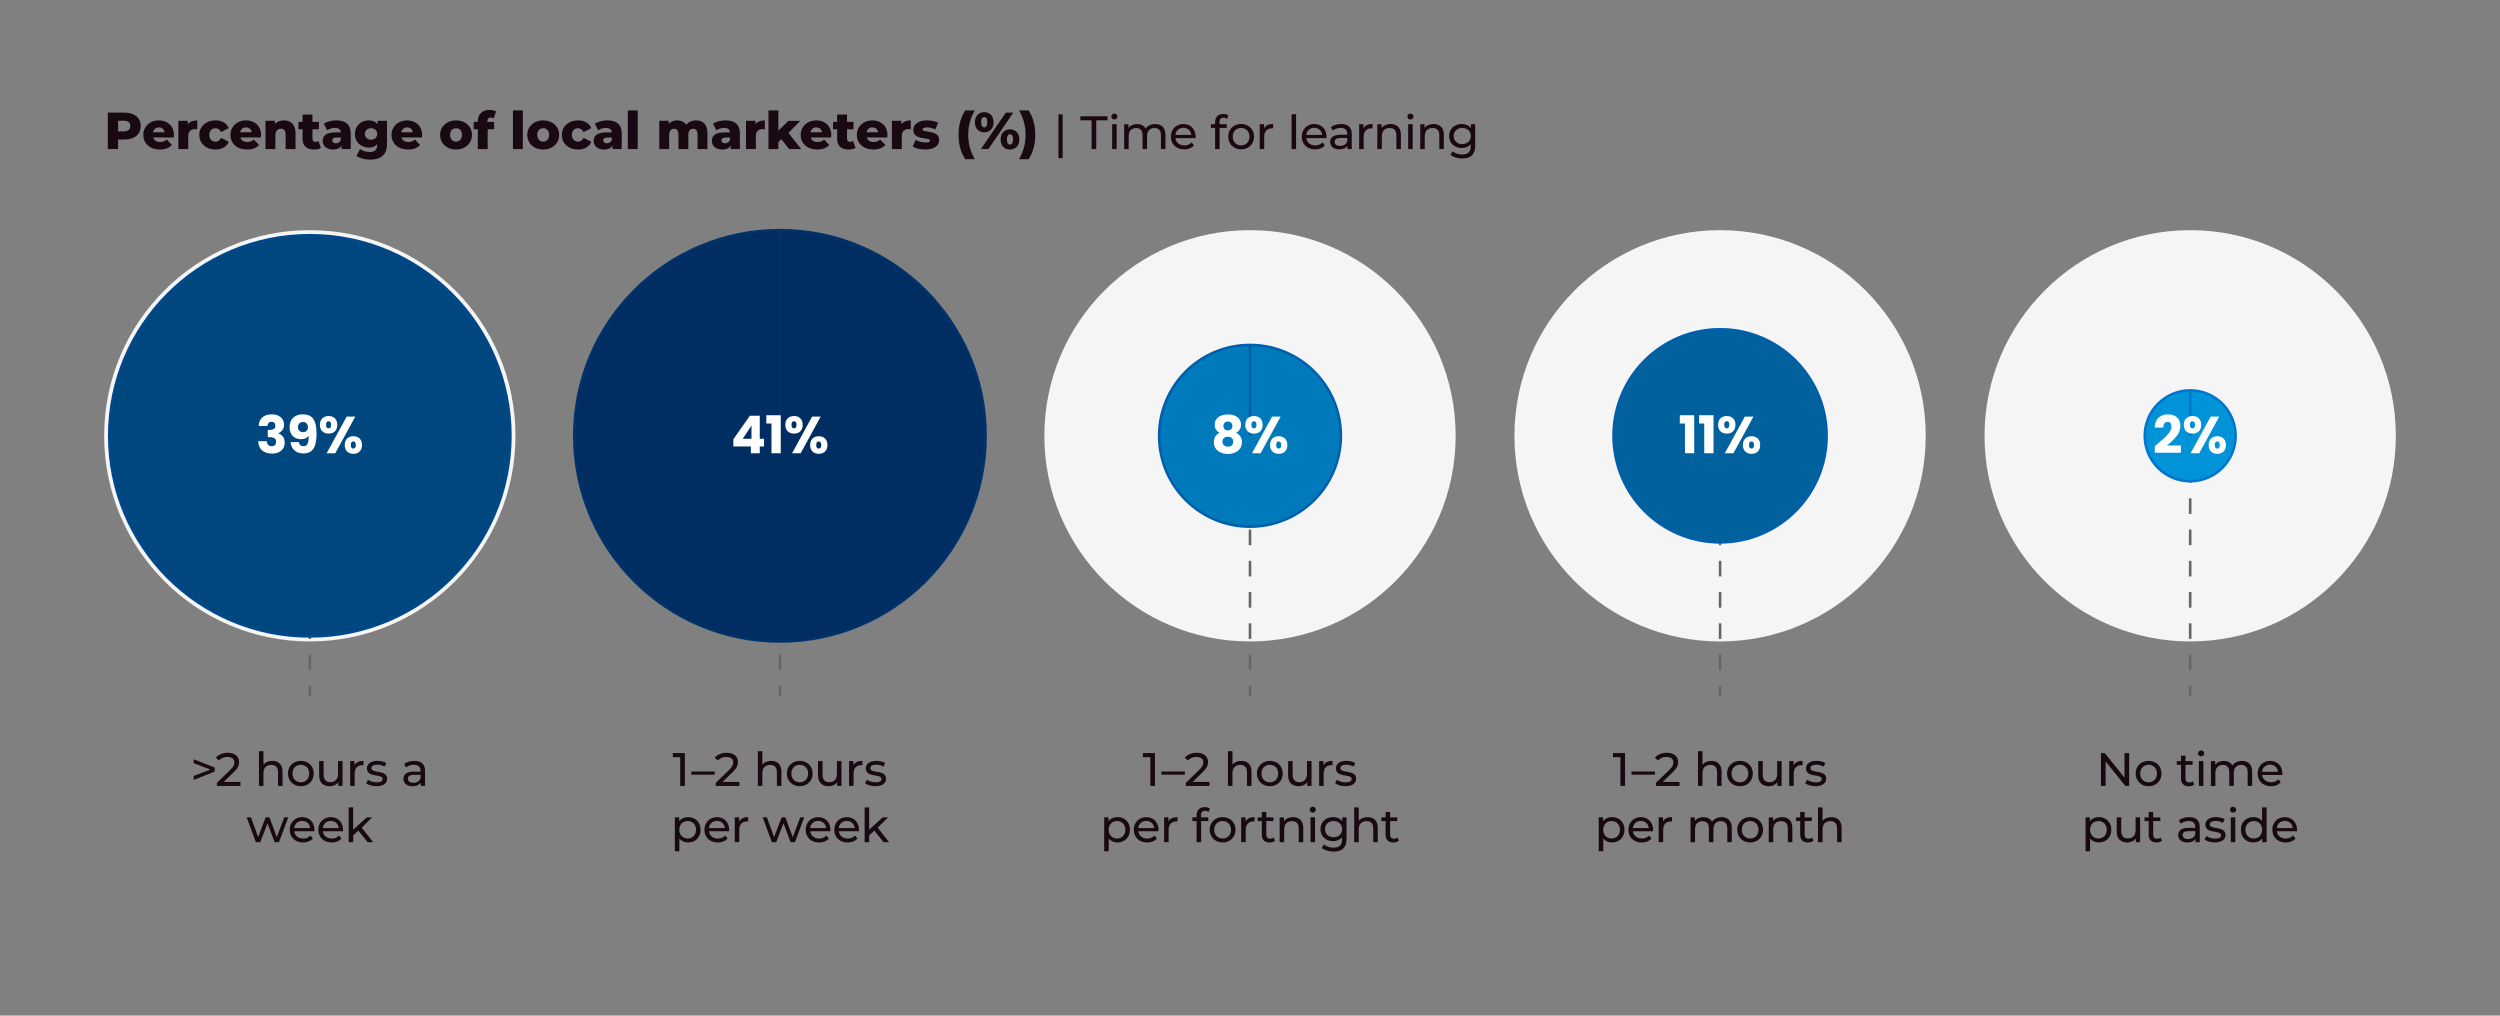 <?xml version="1.0" encoding="UTF-8"?>
<svg id="Layer_1" data-name="Layer 1" xmlns="http://www.w3.org/2000/svg" viewBox="0 0 960 390">
  <rect x="0" y="0" width="960" height="390" fill="#808080" stroke="none"/>
  <defs>
    <style>
      .cls-1 {
        fill: #0093d7;
        stroke: #0075cd;
      }

      .cls-1, .cls-2, .cls-3, .cls-4, .cls-5, .cls-6 {
        stroke-miterlimit: 10;
      }

      .cls-2 {
        fill: none;
        stroke: #666;
        stroke-dasharray: 6;
      }

      .cls-7 {
        fill: #fff;
      }

      .cls-3 {
        fill: #00477f;
        stroke: #00488b;
      }

      .cls-8 {
        fill: #f5f5f5;
      }

      .cls-9 {
        fill: #1c0812;
      }

      .cls-4 {
        fill: #002e62;
        stroke: #00326a;
      }

      .cls-5 {
        fill: #007aba;
      }

      .cls-5, .cls-6 {
        stroke: #005fac;
      }

      .cls-6 {
        fill: #00619c;
      }

      .cls-10 {
        fill: #190912;
      }
    </style>
  </defs>
  <g>
    <path class="cls-10" d="M54.02,48.42c0,3.18-2.4,5.16-6.22,5.16h-2.44v3.66h-3.96v-14h6.4c3.82,0,6.22,1.98,6.22,5.18ZM50.02,48.42c0-1.3-.82-2.06-2.46-2.06h-2.2v4.1h2.2c1.64,0,2.46-.76,2.46-2.04Z"/>
    <path class="cls-10" d="M66.73,52.78h-7.88c.32,1.1,1.26,1.74,2.66,1.74,1.06,0,1.76-.3,2.5-.94l2,2.08c-1.04,1.16-2.56,1.76-4.62,1.76-3.86,0-6.36-2.38-6.36-5.62s2.54-5.58,5.96-5.58c3.2,0,5.8,2.04,5.8,5.62,0,.28-.04.64-.06.94ZM58.79,50.78h4.44c-.2-1.14-1.04-1.86-2.22-1.86s-2,.72-2.22,1.86Z"/>
    <path class="cls-10" d="M75.75,46.22v3.42c-.34-.04-.58-.06-.86-.06-1.54,0-2.6.78-2.6,2.68v4.98h-3.8v-10.84h3.62v1.3c.78-.98,2.04-1.48,3.64-1.48Z"/>
    <path class="cls-10" d="M76.53,51.8c0-3.26,2.58-5.58,6.22-5.58,2.46,0,4.34,1.1,5.08,2.98l-2.94,1.5c-.52-1.02-1.28-1.46-2.16-1.46-1.32,0-2.36.92-2.36,2.56s1.04,2.6,2.36,2.6c.88,0,1.64-.44,2.16-1.46l2.94,1.5c-.74,1.88-2.62,2.98-5.08,2.98-3.64,0-6.22-2.32-6.22-5.62Z"/>
    <path class="cls-10" d="M100.19,52.78h-7.88c.32,1.1,1.26,1.74,2.66,1.74,1.06,0,1.76-.3,2.5-.94l2,2.08c-1.04,1.16-2.56,1.76-4.62,1.76-3.86,0-6.36-2.38-6.36-5.62s2.54-5.58,5.96-5.58c3.2,0,5.8,2.04,5.8,5.62,0,.28-.04.64-.06.94ZM92.24,50.78h4.44c-.2-1.14-1.04-1.86-2.22-1.86s-2,.72-2.22,1.86Z"/>
    <path class="cls-10" d="M113.48,51.04v6.2h-3.8v-5.58c0-1.56-.68-2.22-1.78-2.22-1.22,0-2.16.76-2.16,2.56v5.24h-3.8v-10.84h3.62v1.18c.86-.9,2.08-1.36,3.44-1.36,2.54,0,4.48,1.46,4.48,4.82Z"/>
    <path class="cls-10" d="M123.22,56.8c-.66.42-1.64.62-2.64.62-2.78,0-4.4-1.36-4.4-4.14v-3.64h-1.58v-2.84h1.58v-2.82h3.8v2.82h2.48v2.84h-2.48v3.6c0,.8.46,1.24,1.14,1.24.42,0,.84-.12,1.16-.34l.94,2.66Z"/>
    <path class="cls-10" d="M134.68,51.22v6.02h-3.54v-1.4c-.54,1.04-1.62,1.58-3.2,1.58-2.6,0-4.04-1.46-4.04-3.34,0-2,1.46-3.24,4.82-3.24h2.16c-.06-1.1-.8-1.72-2.3-1.72-1.04,0-2.2.36-2.94.94l-1.28-2.58c1.24-.82,3.08-1.26,4.78-1.26,3.52,0,5.54,1.56,5.54,5ZM130.88,53.76v-.94h-1.64c-1.22,0-1.66.44-1.66,1.1s.52,1.1,1.42,1.1c.84,0,1.58-.4,1.88-1.26Z"/>
    <path class="cls-10" d="M148.61,46.4v8.86c0,4.1-2.32,6.04-6.36,6.04-2.08,0-4.06-.48-5.38-1.42l1.38-2.66c.9.72,2.38,1.16,3.66,1.16,2.04,0,2.9-.92,2.9-2.62v-.36c-.74.86-1.84,1.28-3.22,1.28-2.88,0-5.32-2.04-5.32-5.24s2.44-5.22,5.32-5.22c1.5,0,2.66.48,3.4,1.5v-1.32h3.62ZM144.85,51.44c0-1.32-1-2.2-2.36-2.2s-2.38.88-2.38,2.2,1.02,2.22,2.38,2.22,2.36-.9,2.36-2.22Z"/>
    <path class="cls-10" d="M162.04,52.78h-7.88c.32,1.1,1.26,1.74,2.66,1.74,1.06,0,1.76-.3,2.5-.94l2,2.08c-1.04,1.16-2.56,1.76-4.62,1.76-3.86,0-6.36-2.38-6.36-5.62s2.54-5.58,5.96-5.58c3.2,0,5.8,2.04,5.8,5.62,0,.28-.04.64-.06.94ZM154.1,50.78h4.44c-.2-1.14-1.04-1.86-2.22-1.86s-2,.72-2.22,1.86Z"/>
    <path class="cls-10" d="M169,51.8c0-3.26,2.58-5.58,6.12-5.58s6.12,2.32,6.12,5.58-2.54,5.62-6.12,5.62-6.12-2.34-6.12-5.62ZM177.4,51.8c0-1.64-.98-2.56-2.28-2.56s-2.28.92-2.28,2.56,1,2.6,2.28,2.6,2.28-.94,2.28-2.6Z"/>
    <path class="cls-10" d="M187.17,46.8h2.58v2.84h-2.48v7.6h-3.8v-7.6h-1.58v-2.84h1.58v-.28c0-2.6,1.62-4.3,4.52-4.3.92,0,1.9.18,2.52.56l-.94,2.68c-.32-.18-.74-.32-1.14-.32-.8,0-1.26.46-1.26,1.42v.24Z"/>
    <path class="cls-10" d="M196.97,42.4h3.8v14.84h-3.8v-14.84Z"/>
    <path class="cls-10" d="M202.47,51.8c0-3.26,2.58-5.58,6.12-5.58s6.12,2.32,6.12,5.58-2.54,5.62-6.12,5.62-6.12-2.34-6.12-5.62ZM210.87,51.8c0-1.64-.98-2.56-2.28-2.56s-2.28.92-2.28,2.56,1,2.6,2.28,2.6,2.28-.94,2.28-2.6Z"/>
    <path class="cls-10" d="M215.75,51.8c0-3.26,2.58-5.58,6.22-5.58,2.46,0,4.34,1.1,5.08,2.98l-2.94,1.5c-.52-1.02-1.28-1.46-2.16-1.46-1.32,0-2.36.92-2.36,2.56s1.04,2.6,2.36,2.6c.88,0,1.64-.44,2.16-1.46l2.94,1.5c-.74,1.88-2.62,2.98-5.08,2.98-3.64,0-6.22-2.32-6.22-5.62Z"/>
    <path class="cls-10" d="M238.74,51.22v6.02h-3.54v-1.4c-.54,1.04-1.62,1.58-3.2,1.58-2.6,0-4.04-1.46-4.04-3.34,0-2,1.46-3.24,4.82-3.24h2.16c-.06-1.1-.8-1.72-2.3-1.72-1.04,0-2.2.36-2.94.94l-1.28-2.58c1.24-.82,3.08-1.26,4.78-1.26,3.52,0,5.54,1.56,5.54,5ZM234.94,53.76v-.94h-1.64c-1.22,0-1.66.44-1.66,1.1s.52,1.1,1.42,1.1c.84,0,1.58-.4,1.88-1.26Z"/>
    <path class="cls-10" d="M241.08,42.4h3.8v14.84h-3.8v-14.84Z"/>
    <path class="cls-10" d="M271.66,51.04v6.2h-3.8v-5.58c0-1.56-.64-2.22-1.64-2.22-1.1,0-1.9.74-1.9,2.42v5.38h-3.8v-5.58c0-1.56-.62-2.22-1.64-2.22-1.12,0-1.92.74-1.92,2.42v5.38h-3.8v-10.84h3.62v1.14c.82-.88,1.96-1.32,3.24-1.32,1.48,0,2.74.54,3.5,1.7.86-1.08,2.2-1.7,3.76-1.7,2.52,0,4.38,1.46,4.38,4.82Z"/>
    <path class="cls-10" d="M284.12,51.22v6.02h-3.54v-1.4c-.54,1.04-1.62,1.58-3.2,1.58-2.6,0-4.04-1.46-4.04-3.34,0-2,1.46-3.24,4.82-3.24h2.16c-.06-1.1-.8-1.72-2.3-1.72-1.04,0-2.2.36-2.94.94l-1.28-2.58c1.24-.82,3.08-1.26,4.78-1.26,3.52,0,5.54,1.56,5.54,5ZM280.32,53.76v-.94h-1.64c-1.22,0-1.66.44-1.66,1.1s.52,1.1,1.42,1.1c.84,0,1.58-.4,1.88-1.26Z"/>
    <path class="cls-10" d="M293.71,46.22v3.42c-.34-.04-.58-.06-.86-.06-1.54,0-2.6.78-2.6,2.68v4.98h-3.8v-10.84h3.62v1.3c.78-.98,2.04-1.48,3.64-1.48Z"/>
    <path class="cls-10" d="M300.01,53.44l-1.12,1.14v2.66h-3.8v-14.84h3.8v7.78l3.88-3.78h4.5l-4.5,4.64,4.88,6.2h-4.6l-3.04-3.8Z"/>
    <path class="cls-10" d="M319.16,52.78h-7.88c.32,1.1,1.26,1.74,2.66,1.74,1.06,0,1.76-.3,2.5-.94l2,2.08c-1.04,1.16-2.56,1.76-4.62,1.76-3.86,0-6.36-2.38-6.36-5.62s2.54-5.58,5.96-5.58c3.2,0,5.8,2.04,5.8,5.62,0,.28-.04.64-.06.94ZM311.22,50.78h4.44c-.2-1.14-1.04-1.86-2.22-1.86s-2,.72-2.22,1.86Z"/>
    <path class="cls-10" d="M328.5,56.8c-.66.42-1.64.62-2.64.62-2.78,0-4.4-1.36-4.4-4.14v-3.64h-1.58v-2.84h1.58v-2.82h3.8v2.82h2.48v2.84h-2.48v3.6c0,.8.46,1.24,1.14,1.24.42,0,.84-.12,1.16-.34l.94,2.66Z"/>
    <path class="cls-10" d="M340.72,52.78h-7.88c.32,1.1,1.26,1.74,2.66,1.74,1.06,0,1.76-.3,2.5-.94l2,2.08c-1.04,1.16-2.56,1.76-4.62,1.76-3.86,0-6.36-2.38-6.36-5.62s2.54-5.58,5.96-5.58c3.2,0,5.8,2.04,5.8,5.62,0,.28-.04.64-.06.94ZM332.78,50.78h4.44c-.2-1.14-1.04-1.86-2.22-1.86s-2,.72-2.22,1.86Z"/>
    <path class="cls-10" d="M349.74,46.22v3.42c-.34-.04-.58-.06-.86-.06-1.54,0-2.6.78-2.6,2.68v4.98h-3.8v-10.84h3.62v1.3c.78-.98,2.04-1.48,3.64-1.48Z"/>
    <path class="cls-10" d="M350.48,56.3l1.14-2.6c1,.62,2.46,1,3.78,1s1.7-.28,1.7-.74c0-1.46-6.4.2-6.4-4.14,0-2.04,1.88-3.6,5.28-3.6,1.52,0,3.2.32,4.28.92l-1.14,2.58c-1.08-.6-2.16-.8-3.12-.8-1.28,0-1.74.36-1.74.76,0,1.5,6.38-.12,6.38,4.18,0,2-1.84,3.56-5.36,3.56-1.84,0-3.74-.46-4.8-1.12Z"/>
    <path class="cls-10" d="M368.08,51.76c0-3.66.92-6.96,2.58-9.36h3.64c-1.76,3.1-2.5,6.06-2.5,9.36s.74,6.26,2.5,9.36h-3.64c-1.66-2.4-2.58-5.7-2.58-9.36Z"/>
    <path class="cls-10" d="M374.36,46.94c0-2.42,1.52-3.88,3.58-3.88s3.6,1.46,3.6,3.88-1.52,3.88-3.6,3.88-3.58-1.44-3.58-3.88ZM386.23,43.24h2.88l-9.56,14h-2.88l9.56-14ZM379.12,46.94c0-1.42-.5-1.98-1.18-1.98-.64,0-1.18.56-1.18,1.98s.54,1.98,1.18,1.98c.68,0,1.18-.56,1.18-1.98ZM384.25,53.54c0-2.42,1.5-3.88,3.58-3.88s3.6,1.46,3.6,3.88-1.52,3.88-3.6,3.88-3.58-1.44-3.58-3.88ZM389.01,53.54c0-1.42-.52-1.98-1.18-1.98s-1.18.56-1.18,1.98.52,1.98,1.18,1.98,1.18-.56,1.18-1.98Z"/>
    <path class="cls-10" d="M391.32,61.12c1.76-3.1,2.5-6.06,2.5-9.36s-.74-6.26-2.5-9.36h3.64c1.66,2.4,2.58,5.7,2.58,9.36s-.92,6.96-2.58,9.36h-3.64Z"/>
    <path class="cls-9" d="M406.45,43.88h1.6v16.85h-1.6v-16.85Z"/>
    <path class="cls-9" d="M419.18,46.21h-4.32v-1.57h10.42v1.57h-4.32v11.04h-1.78v-11.04Z"/>
    <path class="cls-9" d="M426.75,44.75c0-.63.5-1.13,1.17-1.13s1.17.49,1.17,1.1c0,.65-.49,1.15-1.17,1.15s-1.17-.49-1.17-1.12ZM427.06,47.7h1.73v9.54h-1.73v-9.54Z"/>
    <path class="cls-9" d="M447.53,51.75v5.49h-1.73v-5.29c0-1.87-.9-2.79-2.47-2.79-1.73,0-2.86,1.1-2.86,3.17v4.92h-1.73v-5.29c0-1.87-.9-2.79-2.47-2.79-1.73,0-2.86,1.1-2.86,3.17v4.92h-1.73v-9.54h1.66v1.42c.68-.97,1.85-1.51,3.29-1.51s2.68.58,3.31,1.76c.72-1.08,2.05-1.76,3.67-1.76,2.32,0,3.91,1.33,3.91,4.14Z"/>
    <path class="cls-9" d="M459.09,53.05h-7.74c.22,1.67,1.57,2.79,3.46,2.79,1.12,0,2.05-.38,2.75-1.15l.95,1.12c-.86,1.01-2.18,1.55-3.76,1.55-3.08,0-5.13-2.03-5.13-4.88s2.03-4.86,4.79-4.86,4.72,1.98,4.72,4.92c0,.14-.02.36-.04.52ZM451.35,51.81h6.12c-.18-1.6-1.39-2.74-3.06-2.74s-2.88,1.12-3.06,2.74Z"/>
    <path class="cls-9" d="M468.3,46.87v.83h2.77v1.42h-2.74v8.12h-1.73v-8.12h-1.62v-1.42h1.62v-.85c0-1.86,1.12-3.08,3.15-3.08.74,0,1.46.18,1.94.56l-.52,1.31c-.36-.27-.83-.45-1.33-.45-1.03,0-1.55.58-1.55,1.67Z"/>
    <path class="cls-9" d="M471.63,52.47c0-2.84,2.11-4.86,4.97-4.86s4.95,2.02,4.95,4.86-2.09,4.88-4.95,4.88-4.97-2.03-4.97-4.88ZM479.8,52.47c0-2.04-1.37-3.35-3.21-3.35s-3.22,1.31-3.22,3.35,1.39,3.37,3.22,3.37,3.21-1.33,3.21-3.37Z"/>
    <path class="cls-9" d="M488.87,47.61v1.67c-.14-.02-.27-.02-.4-.02-1.85,0-3.01,1.13-3.01,3.22v4.75h-1.73v-9.54h1.66v1.6c.61-1.12,1.8-1.69,3.48-1.69Z"/>
    <path class="cls-9" d="M495.96,43.88h1.73v13.36h-1.73v-13.36Z"/>
    <path class="cls-9" d="M509.35,53.05h-7.74c.22,1.67,1.57,2.79,3.46,2.79,1.12,0,2.05-.38,2.75-1.15l.95,1.12c-.86,1.01-2.18,1.55-3.76,1.55-3.08,0-5.13-2.03-5.13-4.88s2.03-4.86,4.79-4.86,4.72,1.98,4.72,4.92c0,.14-.02.36-.04.52ZM501.61,51.81h6.12c-.18-1.6-1.39-2.74-3.06-2.74s-2.88,1.12-3.06,2.74Z"/>
    <path class="cls-9" d="M519.08,51.48v5.76h-1.64v-1.26c-.58.86-1.64,1.37-3.13,1.37-2.16,0-3.53-1.15-3.53-2.81,0-1.53.99-2.79,3.83-2.79h2.74v-.34c0-1.46-.85-2.3-2.56-2.3-1.13,0-2.29.4-3.02,1.03l-.72-1.3c.99-.79,2.41-1.22,3.94-1.22,2.61,0,4.09,1.26,4.09,3.87ZM517.35,54.33v-1.33h-2.66c-1.71,0-2.2.67-2.2,1.48,0,.96.79,1.55,2.11,1.55s2.32-.59,2.75-1.69Z"/>
    <path class="cls-9" d="M527.06,47.61v1.67c-.14-.02-.27-.02-.4-.02-1.85,0-3.01,1.13-3.01,3.22v4.75h-1.73v-9.54h1.66v1.6c.61-1.12,1.8-1.69,3.48-1.69Z"/>
    <path class="cls-9" d="M537.94,51.75v5.49h-1.73v-5.29c0-1.87-.94-2.79-2.57-2.79-1.84,0-3.02,1.1-3.02,3.17v4.92h-1.73v-9.54h1.66v1.44c.7-.97,1.93-1.53,3.44-1.53,2.32,0,3.96,1.33,3.96,4.14Z"/>
    <path class="cls-9" d="M540.44,44.75c0-.63.5-1.13,1.17-1.13s1.17.49,1.17,1.1c0,.65-.49,1.15-1.17,1.15s-1.17-.49-1.17-1.12ZM540.74,47.7h1.73v9.54h-1.73v-9.54Z"/>
    <path class="cls-9" d="M554.43,51.75v5.49h-1.73v-5.29c0-1.87-.94-2.79-2.57-2.79-1.84,0-3.02,1.1-3.02,3.17v4.92h-1.73v-9.54h1.66v1.44c.7-.97,1.93-1.53,3.44-1.53,2.32,0,3.96,1.33,3.96,4.14Z"/>
    <path class="cls-9" d="M566.48,47.7v8.25c0,3.37-1.71,4.9-4.95,4.9-1.75,0-3.51-.49-4.56-1.42l.83-1.33c.88.76,2.27,1.24,3.67,1.24,2.25,0,3.28-1.04,3.28-3.21v-.76c-.83.99-2.07,1.48-3.44,1.48-2.76,0-4.84-1.87-4.84-4.63s2.09-4.61,4.84-4.61c1.42,0,2.72.52,3.53,1.57v-1.48h1.64ZM564.79,52.22c0-1.85-1.37-3.1-3.28-3.1s-3.29,1.24-3.29,3.1,1.37,3.12,3.29,3.12,3.28-1.28,3.28-3.12Z"/>
  </g>
  <g>
    <g>
      <path class="cls-10" d="M817.6,289.2v12.6h-1.48l-7.56-9.4v9.4h-1.8v-12.6h1.48l7.56,9.4v-9.4h1.8Z"/>
      <path class="cls-10" d="M820.09,297.03c0-2.84,2.11-4.86,4.97-4.86s4.95,2.02,4.95,4.86-2.09,4.88-4.95,4.88-4.97-2.04-4.97-4.88ZM828.27,297.03c0-2.03-1.37-3.35-3.21-3.35s-3.22,1.31-3.22,3.35,1.39,3.37,3.22,3.37,3.21-1.33,3.21-3.37Z"/>
      <path class="cls-10" d="M842.61,301.25c-.52.45-1.31.67-2.09.67-1.93,0-3.02-1.06-3.02-2.99v-5.24h-1.62v-1.42h1.62v-2.09h1.73v2.09h2.74v1.42h-2.74v5.17c0,1.03.54,1.6,1.49,1.6.5,0,.99-.16,1.35-.45l.54,1.24Z"/>
      <path class="cls-10" d="M844.05,289.31c0-.63.5-1.13,1.17-1.13s1.17.49,1.17,1.1c0,.65-.49,1.15-1.17,1.15s-1.17-.49-1.17-1.12ZM844.36,292.26h1.73v9.54h-1.73v-9.54Z"/>
      <path class="cls-10" d="M864.83,296.31v5.49h-1.73v-5.29c0-1.87-.9-2.79-2.47-2.79-1.73,0-2.86,1.1-2.86,3.17v4.92h-1.73v-5.29c0-1.87-.9-2.79-2.47-2.79-1.73,0-2.86,1.1-2.86,3.17v4.92h-1.73v-9.54h1.66v1.42c.68-.97,1.85-1.51,3.29-1.51s2.68.58,3.31,1.76c.72-1.08,2.05-1.76,3.67-1.76,2.32,0,3.91,1.33,3.91,4.14Z"/>
      <path class="cls-10" d="M876.39,297.61h-7.74c.22,1.67,1.57,2.79,3.46,2.79,1.12,0,2.05-.38,2.75-1.15l.96,1.12c-.87,1.01-2.18,1.55-3.76,1.55-3.08,0-5.13-2.04-5.13-4.88s2.04-4.86,4.79-4.86,4.72,1.98,4.72,4.92c0,.14-.02.36-.04.52ZM868.64,296.37h6.12c-.18-1.6-1.39-2.74-3.06-2.74s-2.88,1.12-3.06,2.74Z"/>
      <path class="cls-10" d="M810.75,318.63c0,2.93-2.03,4.88-4.83,4.88-1.35,0-2.54-.52-3.33-1.55v4.93h-1.73v-13.04h1.66v1.51c.77-1.06,2-1.6,3.4-1.6,2.79,0,4.83,1.94,4.83,4.86ZM809,318.63c0-2.02-1.39-3.35-3.22-3.35s-3.21,1.33-3.21,3.35,1.39,3.37,3.21,3.37,3.22-1.33,3.22-3.37Z"/>
      <path class="cls-10" d="M821.8,313.86v9.54h-1.64v-1.44c-.7.99-1.89,1.55-3.24,1.55-2.47,0-4.1-1.35-4.1-4.16v-5.49h1.73v5.29c0,1.87.94,2.81,2.57,2.81,1.8,0,2.95-1.12,2.95-3.17v-4.93h1.73Z"/>
      <path class="cls-10" d="M830.21,322.85c-.52.45-1.31.67-2.09.67-1.93,0-3.02-1.06-3.02-2.99v-5.24h-1.62v-1.42h1.62v-2.09h1.73v2.09h2.74v1.42h-2.74v5.17c0,1.03.54,1.6,1.49,1.6.5,0,.99-.16,1.35-.45l.54,1.24Z"/>
      <path class="cls-10" d="M844.71,317.64v5.76h-1.64v-1.26c-.58.86-1.64,1.37-3.13,1.37-2.16,0-3.53-1.15-3.53-2.81,0-1.53.99-2.79,3.83-2.79h2.74v-.34c0-1.46-.85-2.3-2.56-2.3-1.13,0-2.29.4-3.02,1.03l-.72-1.3c.99-.79,2.41-1.22,3.94-1.22,2.61,0,4.09,1.26,4.09,3.87ZM842.98,320.49v-1.33h-2.67c-1.71,0-2.2.67-2.2,1.48,0,.95.79,1.55,2.11,1.55s2.32-.59,2.75-1.69Z"/>
      <path class="cls-10" d="M846.54,322.4l.72-1.37c.81.58,2.11.99,3.35.99,1.6,0,2.27-.49,2.27-1.3,0-2.14-6.03-.29-6.03-4.09,0-1.71,1.53-2.86,3.98-2.86,1.24,0,2.65.32,3.47.86l-.74,1.37c-.86-.56-1.82-.76-2.75-.76-1.51,0-2.25.56-2.25,1.31,0,2.25,6.05.41,6.05,4.12,0,1.73-1.58,2.83-4.12,2.83-1.58,0-3.15-.49-3.94-1.12Z"/>
      <path class="cls-10" d="M856.33,310.91c0-.63.5-1.13,1.17-1.13s1.17.49,1.17,1.1c0,.65-.49,1.15-1.17,1.15s-1.17-.49-1.17-1.12ZM856.63,313.86h1.73v9.54h-1.73v-9.54Z"/>
      <path class="cls-10" d="M870.38,310.04v13.36h-1.66v-1.51c-.77,1.08-2,1.62-3.4,1.62-2.79,0-4.83-1.96-4.83-4.88s2.04-4.86,4.83-4.86c1.35,0,2.54.5,3.33,1.53v-5.26h1.73ZM868.67,318.63c0-2.03-1.39-3.35-3.21-3.35s-3.22,1.31-3.22,3.35,1.39,3.37,3.22,3.37,3.21-1.33,3.21-3.37Z"/>
      <path class="cls-10" d="M882.04,319.21h-7.74c.22,1.67,1.57,2.79,3.46,2.79,1.12,0,2.05-.38,2.75-1.15l.95,1.12c-.86,1.01-2.18,1.55-3.76,1.55-3.08,0-5.13-2.04-5.13-4.88s2.04-4.86,4.79-4.86,4.72,1.98,4.72,4.92c0,.14-.02.36-.04.52ZM874.29,317.97h6.12c-.18-1.6-1.39-2.74-3.06-2.74s-2.88,1.12-3.06,2.74Z"/>
    </g>
    <g>
      <path class="cls-10" d="M624.02,289.2v12.6h-1.78v-11.04h-2.85v-1.57h4.63Z"/>
      <path class="cls-10" d="M626.49,296.26h9v1.21h-9v-1.21Z"/>
      <path class="cls-10" d="M644.94,300.24v1.57h-9.06v-1.22l5.13-4.95c1.33-1.3,1.58-2.09,1.58-2.88,0-1.3-.92-2.09-2.68-2.09-1.35,0-2.45.43-3.22,1.37l-1.22-1.06c.97-1.21,2.65-1.91,4.61-1.91,2.63,0,4.32,1.35,4.32,3.51,0,1.22-.36,2.32-2.07,3.96l-3.85,3.71h6.46Z"/>
      <path class="cls-10" d="M661.09,296.31v5.49h-1.73v-5.29c0-1.87-.94-2.79-2.58-2.79-1.84,0-3.02,1.1-3.02,3.17v4.92h-1.73v-13.36h1.73v5.17c.72-.92,1.91-1.44,3.37-1.44,2.32,0,3.96,1.33,3.96,4.14Z"/>
      <path class="cls-10" d="M663.17,297.03c0-2.84,2.11-4.86,4.97-4.86s4.95,2.02,4.95,4.86-2.09,4.88-4.95,4.88-4.97-2.04-4.97-4.88ZM671.34,297.03c0-2.03-1.37-3.35-3.21-3.35s-3.22,1.31-3.22,3.35,1.39,3.37,3.22,3.37,3.21-1.33,3.21-3.37Z"/>
      <path class="cls-10" d="M684.15,292.26v9.54h-1.64v-1.44c-.7.99-1.89,1.55-3.24,1.55-2.47,0-4.1-1.35-4.1-4.16v-5.49h1.73v5.29c0,1.87.94,2.81,2.57,2.81,1.8,0,2.95-1.12,2.95-3.17v-4.93h1.73Z"/>
      <path class="cls-10" d="M692.2,292.17v1.67c-.14-.02-.27-.02-.4-.02-1.85,0-3.01,1.13-3.01,3.22v4.75h-1.73v-9.54h1.66v1.6c.61-1.12,1.8-1.69,3.48-1.69Z"/>
      <path class="cls-10" d="M693.19,300.8l.72-1.37c.81.58,2.11.99,3.35.99,1.6,0,2.27-.49,2.27-1.3,0-2.14-6.03-.29-6.03-4.09,0-1.71,1.53-2.86,3.98-2.86,1.24,0,2.65.32,3.47.86l-.74,1.37c-.86-.56-1.82-.76-2.75-.76-1.51,0-2.25.56-2.25,1.31,0,2.25,6.05.41,6.05,4.12,0,1.73-1.58,2.83-4.12,2.83-1.58,0-3.15-.49-3.94-1.12Z"/>
      <path class="cls-10" d="M623.81,318.63c0,2.93-2.03,4.88-4.83,4.88-1.35,0-2.54-.52-3.33-1.55v4.93h-1.73v-13.04h1.66v1.51c.77-1.06,2-1.6,3.4-1.6,2.79,0,4.83,1.94,4.83,4.86ZM622.06,318.63c0-2.02-1.39-3.35-3.22-3.35s-3.21,1.33-3.21,3.35,1.39,3.37,3.21,3.37,3.22-1.33,3.22-3.37Z"/>
      <path class="cls-10" d="M634.76,319.21h-7.74c.22,1.67,1.57,2.79,3.46,2.79,1.12,0,2.05-.38,2.75-1.15l.95,1.12c-.86,1.01-2.18,1.55-3.76,1.55-3.08,0-5.13-2.04-5.13-4.88s2.04-4.86,4.79-4.86,4.72,1.98,4.72,4.92c0,.14-.02.36-.04.52ZM627.01,317.97h6.12c-.18-1.6-1.39-2.74-3.06-2.74s-2.88,1.12-3.06,2.74Z"/>
      <path class="cls-10" d="M642.07,313.77v1.67c-.14-.02-.27-.02-.4-.02-1.85,0-3.01,1.13-3.01,3.22v4.75h-1.73v-9.54h1.66v1.6c.61-1.12,1.8-1.69,3.47-1.69Z"/>
      <path class="cls-10" d="M665.01,317.91v5.49h-1.73v-5.29c0-1.87-.9-2.79-2.47-2.79-1.73,0-2.86,1.1-2.86,3.17v4.92h-1.73v-5.29c0-1.87-.9-2.79-2.47-2.79-1.73,0-2.86,1.1-2.86,3.17v4.92h-1.73v-9.54h1.66v1.42c.68-.97,1.85-1.51,3.29-1.51s2.68.58,3.31,1.76c.72-1.08,2.05-1.76,3.67-1.76,2.32,0,3.91,1.33,3.91,4.14Z"/>
      <path class="cls-10" d="M667.1,318.63c0-2.84,2.11-4.86,4.97-4.86s4.95,2.02,4.95,4.86-2.09,4.88-4.95,4.88-4.97-2.04-4.97-4.88ZM675.27,318.63c0-2.03-1.37-3.35-3.21-3.35s-3.22,1.31-3.22,3.35,1.39,3.37,3.22,3.37,3.21-1.33,3.21-3.37Z"/>
      <path class="cls-10" d="M688.26,317.91v5.49h-1.73v-5.29c0-1.87-.94-2.79-2.58-2.79-1.84,0-3.02,1.1-3.02,3.17v4.92h-1.73v-9.54h1.66v1.44c.7-.97,1.93-1.53,3.44-1.53,2.32,0,3.96,1.33,3.96,4.14Z"/>
      <path class="cls-10" d="M696.38,322.85c-.52.45-1.31.67-2.09.67-1.93,0-3.02-1.06-3.02-2.99v-5.24h-1.62v-1.42h1.62v-2.09h1.73v2.09h2.74v1.42h-2.74v5.17c0,1.03.54,1.6,1.49,1.6.5,0,.99-.16,1.35-.45l.54,1.24Z"/>
      <path class="cls-10" d="M707.18,317.91v5.49h-1.73v-5.29c0-1.87-.94-2.79-2.58-2.79-1.84,0-3.02,1.1-3.02,3.17v4.92h-1.73v-13.36h1.73v5.17c.72-.92,1.91-1.44,3.37-1.44,2.32,0,3.96,1.33,3.96,4.14Z"/>
    </g>
    <g>
      <path class="cls-10" d="M443.5,289.2v12.6h-1.78v-11.04h-2.84v-1.57h4.63Z"/>
      <path class="cls-10" d="M445.97,296.26h9v1.21h-9v-1.21Z"/>
      <path class="cls-10" d="M464.43,300.24v1.57h-9.06v-1.22l5.13-4.95c1.33-1.3,1.58-2.09,1.58-2.88,0-1.3-.92-2.09-2.68-2.09-1.35,0-2.45.43-3.22,1.37l-1.22-1.06c.97-1.21,2.65-1.91,4.61-1.91,2.63,0,4.32,1.35,4.32,3.51,0,1.22-.36,2.32-2.07,3.96l-3.85,3.71h6.46Z"/>
      <path class="cls-10" d="M480.58,296.31v5.49h-1.73v-5.29c0-1.87-.94-2.79-2.57-2.79-1.84,0-3.02,1.1-3.02,3.17v4.92h-1.73v-13.36h1.73v5.17c.72-.92,1.91-1.44,3.37-1.44,2.32,0,3.96,1.33,3.96,4.14Z"/>
      <path class="cls-10" d="M482.66,297.03c0-2.84,2.11-4.86,4.97-4.86s4.95,2.02,4.95,4.86-2.09,4.88-4.95,4.88-4.97-2.04-4.97-4.88ZM490.83,297.03c0-2.03-1.37-3.35-3.21-3.35s-3.22,1.31-3.22,3.35,1.39,3.37,3.22,3.37,3.21-1.33,3.21-3.37Z"/>
      <path class="cls-10" d="M503.63,292.26v9.54h-1.64v-1.44c-.7.99-1.89,1.55-3.24,1.55-2.47,0-4.11-1.35-4.11-4.16v-5.49h1.73v5.29c0,1.87.94,2.81,2.57,2.81,1.8,0,2.95-1.12,2.95-3.17v-4.93h1.73Z"/>
      <path class="cls-10" d="M511.69,292.17v1.67c-.14-.02-.27-.02-.4-.02-1.85,0-3.01,1.13-3.01,3.22v4.75h-1.73v-9.54h1.66v1.6c.61-1.12,1.8-1.69,3.48-1.69Z"/>
      <path class="cls-10" d="M512.68,300.8l.72-1.37c.81.58,2.11.99,3.35.99,1.6,0,2.27-.49,2.27-1.3,0-2.14-6.03-.29-6.03-4.09,0-1.71,1.53-2.86,3.98-2.86,1.24,0,2.65.32,3.48.86l-.74,1.37c-.86-.56-1.82-.76-2.75-.76-1.51,0-2.25.56-2.25,1.31,0,2.25,6.05.41,6.05,4.12,0,1.73-1.58,2.83-4.12,2.83-1.58,0-3.15-.49-3.94-1.12Z"/>
      <path class="cls-10" d="M433.9,318.63c0,2.93-2.03,4.88-4.83,4.88-1.35,0-2.54-.52-3.33-1.55v4.93h-1.73v-13.04h1.66v1.51c.77-1.06,2-1.6,3.4-1.6,2.79,0,4.83,1.94,4.83,4.86ZM432.15,318.63c0-2.02-1.39-3.35-3.22-3.35s-3.21,1.33-3.21,3.35,1.39,3.37,3.21,3.37,3.22-1.33,3.22-3.37Z"/>
      <path class="cls-10" d="M444.84,319.21h-7.74c.22,1.67,1.57,2.79,3.46,2.79,1.12,0,2.05-.38,2.75-1.15l.95,1.12c-.86,1.01-2.18,1.55-3.76,1.55-3.08,0-5.13-2.04-5.13-4.88s2.03-4.86,4.79-4.86,4.72,1.98,4.72,4.92c0,.14-.02.36-.04.52ZM437.1,317.97h6.12c-.18-1.6-1.39-2.74-3.06-2.74s-2.88,1.12-3.06,2.74Z"/>
      <path class="cls-10" d="M452.16,313.77v1.67c-.14-.02-.27-.02-.4-.02-1.85,0-3.01,1.13-3.01,3.22v4.75h-1.73v-9.54h1.66v1.6c.61-1.12,1.8-1.69,3.48-1.69Z"/>
      <path class="cls-10" d="M461.2,313.03v.83h2.77v1.42h-2.74v8.12h-1.73v-8.12h-1.62v-1.42h1.62v-.85c0-1.86,1.12-3.08,3.15-3.08.74,0,1.46.18,1.94.56l-.52,1.31c-.36-.27-.83-.45-1.33-.45-1.03,0-1.55.58-1.55,1.67Z"/>
      <path class="cls-10" d="M464.52,318.63c0-2.84,2.11-4.86,4.97-4.86s4.95,2.02,4.95,4.86-2.09,4.88-4.95,4.88-4.97-2.04-4.97-4.88ZM472.7,318.63c0-2.03-1.37-3.35-3.21-3.35s-3.22,1.31-3.22,3.35,1.39,3.37,3.22,3.37,3.21-1.33,3.21-3.37Z"/>
      <path class="cls-10" d="M481.76,313.77v1.67c-.14-.02-.27-.02-.4-.02-1.85,0-3.01,1.13-3.01,3.22v4.75h-1.73v-9.54h1.66v1.6c.61-1.12,1.8-1.69,3.48-1.69Z"/>
      <path class="cls-10" d="M489.64,322.85c-.52.45-1.31.67-2.09.67-1.93,0-3.02-1.06-3.02-2.99v-5.24h-1.62v-1.42h1.62v-2.09h1.73v2.09h2.74v1.42h-2.74v5.17c0,1.03.54,1.6,1.49,1.6.5,0,.99-.16,1.35-.45l.54,1.24Z"/>
      <path class="cls-10" d="M500.44,317.91v5.49h-1.73v-5.29c0-1.87-.94-2.79-2.57-2.79-1.84,0-3.02,1.1-3.02,3.17v4.92h-1.73v-9.54h1.66v1.44c.7-.97,1.93-1.53,3.44-1.53,2.32,0,3.96,1.33,3.96,4.14Z"/>
      <path class="cls-10" d="M502.93,310.91c0-.63.5-1.13,1.17-1.13s1.17.49,1.17,1.1c0,.65-.49,1.15-1.17,1.15s-1.17-.49-1.17-1.12ZM503.24,313.86h1.73v9.54h-1.73v-9.54Z"/>
      <path class="cls-10" d="M517.07,313.86v8.25c0,3.37-1.71,4.9-4.95,4.9-1.75,0-3.51-.49-4.56-1.42l.83-1.33c.88.76,2.27,1.24,3.67,1.24,2.25,0,3.28-1.04,3.28-3.21v-.76c-.83.99-2.07,1.48-3.44,1.48-2.75,0-4.84-1.87-4.84-4.63s2.09-4.61,4.84-4.61c1.42,0,2.72.52,3.53,1.57v-1.48h1.64ZM515.38,318.38c0-1.85-1.37-3.1-3.28-3.1s-3.29,1.24-3.29,3.1,1.37,3.12,3.29,3.12,3.28-1.28,3.28-3.12Z"/>
      <path class="cls-10" d="M529.06,317.91v5.49h-1.73v-5.29c0-1.87-.94-2.79-2.57-2.79-1.84,0-3.02,1.1-3.02,3.17v4.92h-1.73v-13.36h1.73v5.17c.72-.92,1.91-1.44,3.37-1.44,2.32,0,3.96,1.33,3.96,4.14Z"/>
      <path class="cls-10" d="M537.18,322.85c-.52.45-1.31.67-2.09.67-1.93,0-3.02-1.06-3.02-2.99v-5.24h-1.62v-1.42h1.62v-2.09h1.73v2.09h2.74v1.42h-2.74v5.17c0,1.03.54,1.6,1.49,1.6.5,0,.99-.16,1.35-.45l.54,1.24Z"/>
    </g>
    <g>
      <path class="cls-10" d="M262.99,289.2v12.6h-1.78v-11.04h-2.84v-1.57h4.63Z"/>
      <path class="cls-10" d="M265.46,296.26h9v1.21h-9v-1.21Z"/>
      <path class="cls-10" d="M283.92,300.24v1.57h-9.06v-1.22l5.13-4.95c1.33-1.3,1.58-2.09,1.58-2.88,0-1.3-.92-2.09-2.68-2.09-1.35,0-2.45.43-3.22,1.37l-1.22-1.06c.97-1.21,2.65-1.91,4.61-1.91,2.63,0,4.32,1.35,4.32,3.51,0,1.22-.36,2.32-2.07,3.96l-3.85,3.71h6.46Z"/>
      <path class="cls-10" d="M300.06,296.31v5.49h-1.73v-5.29c0-1.87-.94-2.79-2.57-2.79-1.84,0-3.02,1.1-3.02,3.17v4.92h-1.73v-13.36h1.73v5.17c.72-.92,1.91-1.44,3.37-1.44,2.32,0,3.96,1.33,3.96,4.14Z"/>
      <path class="cls-10" d="M302.14,297.03c0-2.84,2.11-4.86,4.97-4.86s4.95,2.02,4.95,4.86-2.09,4.88-4.95,4.88-4.97-2.04-4.97-4.88ZM310.32,297.03c0-2.03-1.37-3.35-3.21-3.35s-3.22,1.31-3.22,3.35,1.39,3.37,3.22,3.37,3.21-1.33,3.21-3.37Z"/>
      <path class="cls-10" d="M323.12,292.26v9.54h-1.64v-1.44c-.7.99-1.89,1.55-3.24,1.55-2.47,0-4.11-1.35-4.11-4.16v-5.49h1.73v5.29c0,1.87.94,2.81,2.57,2.81,1.8,0,2.95-1.12,2.95-3.17v-4.93h1.73Z"/>
      <path class="cls-10" d="M331.18,292.17v1.67c-.14-.02-.27-.02-.4-.02-1.85,0-3.01,1.13-3.01,3.22v4.75h-1.73v-9.54h1.66v1.6c.61-1.12,1.8-1.69,3.48-1.69Z"/>
      <path class="cls-10" d="M332.17,300.8l.72-1.37c.81.58,2.11.99,3.35.99,1.6,0,2.27-.49,2.27-1.3,0-2.14-6.03-.29-6.03-4.09,0-1.71,1.53-2.86,3.98-2.86,1.24,0,2.65.32,3.48.86l-.74,1.37c-.86-.56-1.82-.76-2.75-.76-1.51,0-2.25.56-2.25,1.31,0,2.25,6.05.41,6.05,4.12,0,1.73-1.58,2.83-4.12,2.83-1.58,0-3.15-.49-3.94-1.12Z"/>
      <path class="cls-10" d="M269.03,318.63c0,2.93-2.03,4.88-4.83,4.88-1.35,0-2.54-.52-3.33-1.55v4.93h-1.73v-13.04h1.66v1.51c.77-1.06,2-1.6,3.4-1.6,2.79,0,4.83,1.94,4.83,4.86ZM267.28,318.63c0-2.02-1.39-3.35-3.22-3.35s-3.21,1.33-3.21,3.35,1.39,3.37,3.21,3.37,3.22-1.33,3.22-3.37Z"/>
      <path class="cls-10" d="M279.97,319.21h-7.74c.22,1.67,1.57,2.79,3.46,2.79,1.12,0,2.05-.38,2.75-1.15l.95,1.12c-.86,1.01-2.18,1.55-3.76,1.55-3.08,0-5.13-2.04-5.13-4.88s2.03-4.86,4.79-4.86,4.72,1.98,4.72,4.92c0,.14-.02.36-.04.52ZM272.23,317.97h6.12c-.18-1.6-1.39-2.74-3.06-2.74s-2.88,1.12-3.06,2.74Z"/>
      <path class="cls-10" d="M287.29,313.77v1.67c-.14-.02-.27-.02-.4-.02-1.85,0-3.01,1.13-3.01,3.22v4.75h-1.73v-9.54h1.66v1.6c.61-1.12,1.8-1.69,3.48-1.69Z"/>
      <path class="cls-10" d="M308.82,313.86l-3.56,9.54h-1.66l-2.75-7.24-2.79,7.24h-1.66l-3.55-9.54h1.64l2.77,7.6,2.88-7.6h1.46l2.83,7.63,2.84-7.63h1.55Z"/>
      <path class="cls-10" d="M318.85,319.21h-7.74c.22,1.67,1.57,2.79,3.46,2.79,1.12,0,2.05-.38,2.75-1.15l.95,1.12c-.86,1.01-2.18,1.55-3.76,1.55-3.08,0-5.13-2.04-5.13-4.88s2.03-4.86,4.79-4.86,4.72,1.98,4.72,4.92c0,.14-.02.36-.04.52ZM311.11,317.97h6.12c-.18-1.6-1.39-2.74-3.06-2.74s-2.88,1.12-3.06,2.74Z"/>
      <path class="cls-10" d="M329.83,319.21h-7.74c.22,1.67,1.57,2.79,3.46,2.79,1.12,0,2.05-.38,2.75-1.15l.95,1.12c-.86,1.01-2.18,1.55-3.76,1.55-3.08,0-5.13-2.04-5.13-4.88s2.03-4.86,4.79-4.86,4.72,1.98,4.72,4.92c0,.14-.02.36-.04.52ZM322.09,317.97h6.12c-.18-1.6-1.39-2.74-3.06-2.74s-2.88,1.12-3.06,2.74Z"/>
      <path class="cls-10" d="M335.73,318.96l-1.98,1.84v2.61h-1.73v-13.36h1.73v8.57l5.2-4.75h2.09l-4.02,3.94,4.41,5.6h-2.12l-3.58-4.45Z"/>
    </g>
    <g>
      <path class="cls-10" d="M82.44,294.73v1.55l-8.07,3.19v-1.49l6.41-2.47-6.41-2.47v-1.49l8.07,3.19Z"/>
      <path class="cls-10" d="M92.34,300.24v1.57h-9.06v-1.22l5.13-4.95c1.33-1.3,1.58-2.09,1.58-2.88,0-1.3-.92-2.09-2.68-2.09-1.35,0-2.45.43-3.22,1.37l-1.22-1.06c.97-1.21,2.65-1.91,4.61-1.91,2.63,0,4.32,1.35,4.32,3.51,0,1.22-.36,2.32-2.07,3.96l-3.85,3.71h6.46Z"/>
      <path class="cls-10" d="M108.49,296.31v5.49h-1.73v-5.29c0-1.87-.94-2.79-2.57-2.79-1.84,0-3.02,1.1-3.02,3.17v4.92h-1.73v-13.36h1.73v5.17c.72-.92,1.91-1.44,3.37-1.44,2.32,0,3.96,1.33,3.96,4.14Z"/>
      <path class="cls-10" d="M110.57,297.03c0-2.84,2.11-4.86,4.97-4.86s4.95,2.02,4.95,4.86-2.09,4.88-4.95,4.88-4.97-2.04-4.97-4.88ZM118.74,297.03c0-2.03-1.37-3.35-3.21-3.35s-3.22,1.31-3.22,3.35,1.39,3.37,3.22,3.37,3.21-1.33,3.21-3.37Z"/>
      <path class="cls-10" d="M131.54,292.26v9.54h-1.64v-1.44c-.7.99-1.89,1.55-3.24,1.55-2.47,0-4.11-1.35-4.11-4.16v-5.49h1.73v5.29c0,1.87.94,2.81,2.57,2.81,1.8,0,2.95-1.12,2.95-3.17v-4.93h1.73Z"/>
      <path class="cls-10" d="M139.6,292.17v1.67c-.14-.02-.27-.02-.4-.02-1.85,0-3.01,1.13-3.01,3.22v4.75h-1.73v-9.54h1.66v1.6c.61-1.12,1.8-1.69,3.48-1.69Z"/>
      <path class="cls-10" d="M140.59,300.8l.72-1.37c.81.58,2.11.99,3.35.99,1.6,0,2.27-.49,2.27-1.3,0-2.14-6.03-.29-6.03-4.09,0-1.71,1.53-2.86,3.98-2.86,1.24,0,2.65.32,3.48.86l-.74,1.37c-.86-.56-1.82-.76-2.75-.76-1.51,0-2.25.56-2.25,1.31,0,2.25,6.05.41,6.05,4.12,0,1.73-1.58,2.83-4.12,2.83-1.58,0-3.15-.49-3.94-1.12Z"/>
      <path class="cls-10" d="M163.22,296.04v5.76h-1.64v-1.26c-.58.86-1.64,1.37-3.13,1.37-2.16,0-3.53-1.15-3.53-2.81,0-1.53.99-2.79,3.83-2.79h2.74v-.34c0-1.46-.85-2.3-2.56-2.3-1.13,0-2.29.4-3.02,1.03l-.72-1.3c.99-.79,2.41-1.22,3.94-1.22,2.61,0,4.09,1.26,4.09,3.87ZM161.49,298.89v-1.33h-2.66c-1.71,0-2.2.67-2.2,1.48,0,.95.79,1.55,2.11,1.55s2.32-.59,2.75-1.69Z"/>
      <path class="cls-10" d="M110.69,313.86l-3.56,9.54h-1.66l-2.75-7.24-2.79,7.24h-1.66l-3.55-9.54h1.64l2.77,7.6,2.88-7.6h1.46l2.83,7.63,2.84-7.63h1.55Z"/>
      <path class="cls-10" d="M120.72,319.21h-7.74c.22,1.67,1.57,2.79,3.46,2.79,1.12,0,2.05-.38,2.75-1.15l.95,1.12c-.86,1.01-2.18,1.55-3.76,1.55-3.08,0-5.13-2.04-5.13-4.88s2.03-4.86,4.79-4.86,4.72,1.98,4.72,4.92c0,.14-.02.36-.04.52ZM112.98,317.97h6.12c-.18-1.6-1.39-2.74-3.06-2.74s-2.88,1.12-3.06,2.74Z"/>
      <path class="cls-10" d="M131.7,319.21h-7.74c.22,1.67,1.57,2.79,3.46,2.79,1.12,0,2.05-.38,2.75-1.15l.95,1.12c-.86,1.01-2.18,1.55-3.76,1.55-3.08,0-5.13-2.04-5.13-4.88s2.03-4.86,4.79-4.86,4.72,1.98,4.72,4.92c0,.14-.02.36-.04.52ZM123.96,317.97h6.12c-.18-1.6-1.39-2.74-3.06-2.74s-2.88,1.12-3.06,2.74Z"/>
      <path class="cls-10" d="M137.6,318.96l-1.98,1.84v2.61h-1.73v-13.36h1.73v8.57l5.2-4.75h2.09l-4.02,3.94,4.41,5.6h-2.12l-3.58-4.45Z"/>
    </g>
  </g>
  <g>
    <path class="cls-8" d="M299.49,167.35v-78.97c43.62,0,78.97,35.36,78.97,78.97s-35.36,78.97-78.97,78.97-78.97-35.36-78.97-78.97,35.36-78.97,78.97-78.97h0v78.97Z"/>
    <path class="cls-8" d="M480,167.35v-78.97c43.62,0,78.97,35.36,78.97,78.97s-35.36,78.97-78.97,78.97-78.97-35.36-78.97-78.97,35.36-78.97,78.97-78.97h0v78.97Z"/>
    <path class="cls-8" d="M660.51,167.35v-78.97c43.62,0,78.97,35.36,78.97,78.97s-35.36,78.97-78.97,78.97-78.97-35.36-78.97-78.97,35.36-78.97,78.97-78.97h0v78.97Z"/>
    <path class="cls-8" d="M841.03,167.35v-78.97c43.62,0,78.97,35.36,78.97,78.97s-35.36,78.97-78.97,78.97-78.97-35.36-78.97-78.97,35.36-78.97,78.97-78.97h0v78.97Z"/>
    <path class="cls-8" d="M118.97,167.35v-78.97c43.62,0,78.97,35.36,78.97,78.97s-35.36,78.97-78.97,78.97-78.97-35.36-78.97-78.97,35.36-78.97,78.97-78.97h0v78.97Z"/>
    <path class="cls-8" d="M299.49,167.35v-78.97c43.62,0,78.97,35.36,78.97,78.97s-35.36,78.97-78.97,78.97-78.97-35.36-78.97-78.97,35.36-78.97,78.97-78.97h0v78.97Z"/>
    <g>
      <line class="cls-2" x1="841.03" y1="167.35" x2="841.03" y2="267.44"/>
      <line class="cls-2" x1="660.51" y1="167.35" x2="660.51" y2="267.44"/>
      <line class="cls-2" x1="480" y1="167.35" x2="480" y2="267.44"/>
      <line class="cls-2" x1="299.49" y1="167.35" x2="299.49" y2="267.44"/>
      <line class="cls-2" x1="118.97" y1="167.35" x2="118.97" y2="267.44"/>
    </g>
    <path class="cls-3" d="M118.97,167.35v-77.02c42.54,0,77.02,34.48,77.02,77.02s-34.48,77.02-77.02,77.02-77.02-34.48-77.02-77.02,34.48-77.02,77.02-77.02h0v77.02Z"/>
    <path class="cls-4" d="M299.49,167.35v-78.97c43.62,0,78.97,35.36,78.97,78.97s-35.36,78.97-78.97,78.97-78.97-35.36-78.97-78.97,35.36-78.97,78.97-78.97h0v78.97Z"/>
    <path class="cls-5" d="M480,167.35v-34.89c19.27,0,34.89,15.62,34.89,34.89s-15.62,34.89-34.89,34.89-34.89-15.62-34.89-34.89,15.62-34.89,34.89-34.89h0v34.89Z"/>
    <path class="cls-6" d="M660.51,167.35v-40.91c22.59,0,40.91,18.31,40.91,40.91s-18.31,40.91-40.91,40.91-40.91-18.31-40.91-40.91,18.31-40.91,40.91-40.91h0v40.91Z"/>
    <path class="cls-1" d="M841.03,167.35v-17.44c9.63,0,17.44,7.81,17.44,17.44s-7.81,17.44-17.44,17.44-17.44-7.81-17.44-17.44,7.81-17.44,17.44-17.44h0v17.44Z"/>
    <g>
      <g>
        <path class="cls-7" d="M828.06,170.81c1.31-1.08,2.34-1.97,3.09-2.66.75-.69,1.39-1.42,1.91-2.18.52-.76.78-1.5.78-2.22,0-.55-.13-.97-.38-1.28s-.63-.46-1.14-.46-.9.19-1.19.57c-.29.38-.43.92-.43,1.61h-3.3c.03-1.13.27-2.08.73-2.84s1.07-1.32,1.82-1.68c.75-.36,1.59-.54,2.51-.54,1.59,0,2.78.41,3.59,1.22.81.81,1.21,1.87,1.21,3.18,0,1.43-.49,2.75-1.46,3.97-.97,1.22-2.21,2.41-3.72,3.57h5.4v2.78h-10.04v-2.54c.45-.36.66-.53.62-.5Z"/>
        <path class="cls-7" d="M839.53,160.63c.62-.59,1.42-.88,2.41-.88s1.79.29,2.4.88c.61.59.92,1.42.92,2.5s-.31,1.91-.92,2.5c-.61.59-1.41.88-2.4.88s-1.79-.29-2.41-.88-.93-1.42-.93-2.5.31-1.91.93-2.5ZM840.97,163.13c0,.91.32,1.36.96,1.36.31,0,.55-.11.72-.34.17-.23.26-.57.26-1.02,0-.92-.33-1.38-.98-1.38s-.96.46-.96,1.38ZM852.19,159.97l-7.7,14.08h-3.3l7.7-14.08h3.3ZM849.04,168.39c.61-.59,1.41-.88,2.4-.88s1.79.29,2.4.88c.61.59.92,1.42.92,2.5s-.31,1.91-.92,2.5c-.61.59-1.41.88-2.4.88s-1.79-.29-2.4-.88c-.61-.59-.92-1.42-.92-2.5s.31-1.91.92-2.5ZM850.72,169.85c-.17.23-.25.57-.25,1.04,0,.91.32,1.36.96,1.36.31,0,.55-.11.72-.34.17-.23.26-.57.26-1.02s-.09-.8-.26-1.03c-.17-.23-.41-.35-.72-.35s-.54.11-.71.34Z"/>
      </g>
      <g>
        <path class="cls-7" d="M645.04,162.63v-3.18h5.54v14.6h-3.56v-11.42h-1.98Z"/>
        <path class="cls-7" d="M652.45,162.63v-3.18h5.54v14.6h-3.56v-11.42h-1.98Z"/>
        <path class="cls-7" d="M660.68,160.63c.62-.59,1.42-.88,2.41-.88s1.79.29,2.4.88c.61.59.92,1.42.92,2.5s-.31,1.91-.92,2.5c-.61.59-1.41.88-2.4.88s-1.79-.29-2.41-.88-.93-1.42-.93-2.5.31-1.91.93-2.5ZM662.11,163.13c0,.91.32,1.36.96,1.36.31,0,.55-.11.72-.34.17-.23.26-.57.26-1.02,0-.92-.33-1.38-.98-1.38s-.96.46-.96,1.38ZM673.33,159.97l-7.7,14.08h-3.3l7.7-14.08h3.3ZM670.19,168.39c.61-.59,1.41-.88,2.4-.88s1.79.29,2.4.88c.61.59.92,1.42.92,2.5s-.31,1.91-.92,2.5c-.61.59-1.41.88-2.4.88s-1.79-.29-2.4-.88c-.61-.59-.92-1.42-.92-2.5s.31-1.91.92-2.5ZM671.86,169.85c-.17.23-.25.57-.25,1.04,0,.91.32,1.36.96,1.36.31,0,.55-.11.72-.34.17-.23.26-.57.26-1.02s-.09-.8-.26-1.03c-.17-.23-.41-.35-.72-.35s-.54.11-.71.34Z"/>
      </g>
      <g>
        <path class="cls-7" d="M466.45,163.07c0-.72.19-1.38.56-1.97.37-.59.94-1.07,1.7-1.42.76-.35,1.69-.53,2.8-.53s2.04.18,2.79.53c.75.35,1.32.83,1.69,1.42.37.59.56,1.25.56,1.97s-.17,1.35-.51,1.88c-.34.53-.8.95-1.37,1.26.72.35,1.27.82,1.66,1.43.39.61.58,1.32.58,2.13,0,.95-.24,1.76-.72,2.45s-1.13,1.21-1.95,1.57c-.82.36-1.73.54-2.73.54s-1.91-.18-2.73-.54c-.82-.36-1.47-.88-1.95-1.57s-.72-1.5-.72-2.45c0-.83.19-1.54.58-2.15.39-.61.93-1.08,1.64-1.41-1.25-.67-1.88-1.71-1.88-3.14ZM469.99,168.2c-.39.34-.58.81-.58,1.41,0,.56.19,1.02.57,1.38.38.36.89.54,1.53.54s1.14-.18,1.51-.54c.37-.36.55-.82.55-1.38s-.19-1.05-.57-1.4c-.38-.35-.88-.52-1.49-.52s-1.13.17-1.52.51ZM472.76,162.32c-.31-.3-.73-.45-1.25-.45s-.94.15-1.25.46c-.31.31-.47.73-.47,1.28s.16.93.48,1.23c.32.3.73.45,1.24.45s.92-.15,1.24-.46c.32-.31.48-.72.48-1.24,0-.55-.16-.97-.47-1.27Z"/>
        <path class="cls-7" d="M479.12,160.63c.62-.59,1.42-.88,2.41-.88s1.79.29,2.4.88.92,1.42.92,2.5-.31,1.91-.92,2.5-1.41.88-2.4.88-1.79-.29-2.41-.88c-.62-.59-.93-1.42-.93-2.5s.31-1.91.93-2.5ZM480.55,163.13c0,.91.32,1.36.96,1.36.31,0,.55-.11.72-.34.17-.23.26-.57.26-1.02,0-.92-.33-1.38-.98-1.38s-.96.46-.96,1.38ZM491.77,159.97l-7.7,14.08h-3.3l7.7-14.08h3.3ZM488.63,168.39c.61-.59,1.41-.88,2.4-.88s1.79.29,2.4.88c.61.59.92,1.42.92,2.5s-.31,1.91-.92,2.5c-.61.59-1.41.88-2.4.88s-1.79-.29-2.4-.88c-.61-.59-.92-1.42-.92-2.5s.31-1.91.92-2.5ZM490.3,169.85c-.17.23-.25.57-.25,1.04,0,.91.32,1.36.96,1.36.31,0,.55-.11.72-.34.17-.23.26-.57.26-1.02s-.09-.8-.26-1.03c-.17-.23-.41-.35-.72-.35s-.54.11-.71.34Z"/>
      </g>
      <g>
        <path class="cls-7" d="M281.61,171.45v-2.76l6.32-9.04h3.82v8.84h1.64v2.96h-1.64v2.6h-3.42v-2.6h-6.72ZM288.57,163.41l-3.36,5.08h3.36v-5.08Z"/>
        <path class="cls-7" d="M294.27,162.63v-3.18h5.54v14.6h-3.56v-11.42h-1.98Z"/>
        <path class="cls-7" d="M302.5,160.63c.62-.59,1.42-.88,2.41-.88s1.79.29,2.4.88.92,1.42.92,2.5-.31,1.91-.92,2.5-1.41.88-2.4.88-1.79-.29-2.41-.88c-.62-.59-.93-1.42-.93-2.5s.31-1.91.93-2.5ZM303.93,163.13c0,.91.32,1.36.96,1.36.31,0,.55-.11.72-.34.17-.23.26-.57.26-1.02,0-.92-.33-1.38-.98-1.38s-.96.46-.96,1.38ZM315.15,159.97l-7.7,14.08h-3.3l7.7-14.08h3.3ZM312.01,168.39c.61-.59,1.41-.88,2.4-.88s1.79.29,2.4.88c.61.59.92,1.42.92,2.5s-.31,1.91-.92,2.5c-.61.59-1.41.88-2.4.88s-1.79-.29-2.4-.88c-.61-.59-.92-1.42-.92-2.5s.31-1.91.92-2.5ZM313.68,169.85c-.17.23-.25.57-.25,1.04,0,.91.32,1.36.96,1.36.31,0,.55-.11.72-.34.17-.23.26-.57.26-1.02s-.09-.8-.26-1.03c-.17-.23-.41-.35-.72-.35s-.54.11-.71.34Z"/>
      </g>
      <g>
        <path class="cls-7" d="M100.74,160.27c.88-.77,2.07-1.16,3.58-1.16,1,0,1.86.17,2.57.52s1.25.82,1.62,1.42.55,1.27.55,2.02c0,.88-.22,1.6-.66,2.15-.44.55-.95.93-1.54,1.13v.08c.76.25,1.36.67,1.8,1.26.44.59.66,1.34.66,2.26,0,.83-.19,1.56-.57,2.19-.38.63-.93,1.13-1.66,1.49-.73.36-1.59.54-2.59.54-1.6,0-2.88-.39-3.83-1.18-.95-.79-1.46-1.97-1.51-3.56h3.32c.01.59.18,1.05.5,1.39.32.34.79.51,1.4.51.52,0,.92-.15,1.21-.45.29-.3.43-.7.43-1.19,0-.64-.2-1.1-.61-1.39-.41-.29-1.06-.43-1.95-.43h-.64v-2.78h.64c.68,0,1.23-.12,1.65-.35s.63-.65.63-1.25c0-.48-.13-.85-.4-1.12-.27-.27-.63-.4-1.1-.4-.51,0-.88.15-1.13.46-.25.31-.39.69-.43,1.14h-3.34c.05-1.43.52-2.53,1.4-3.3Z"/>
        <path class="cls-7" d="M116.59,171.35c.71,0,1.21-.31,1.5-.94.29-.63.44-1.65.44-3.06-.29.41-.69.73-1.2.96-.51.23-1.07.34-1.7.34-.85,0-1.61-.18-2.28-.53-.67-.35-1.19-.88-1.57-1.58-.38-.7-.57-1.55-.57-2.55s.2-1.85.61-2.58.99-1.3,1.74-1.7c.75-.4,1.64-.6,2.67-.6,1.97,0,3.35.61,4.14,1.84.79,1.23,1.18,3.03,1.18,5.42,0,1.73-.16,3.16-.47,4.29-.31,1.13-.84,1.98-1.58,2.57-.74.59-1.75.88-3.03.88-1.01,0-1.88-.2-2.59-.6s-1.26-.93-1.64-1.58c-.38-.65-.6-1.37-.65-2.16h3.16c.2,1.05.81,1.58,1.84,1.58ZM117.75,165.44c.33-.34.5-.8.5-1.39,0-.64-.17-1.13-.52-1.48-.35-.35-.81-.52-1.4-.52s-1.05.18-1.39.53-.51.84-.51,1.45c0,.57.17,1.04.51,1.39s.83.53,1.47.53c.56,0,1.01-.17,1.34-.51Z"/>
        <path class="cls-7" d="M123.78,160.63c.62-.59,1.42-.88,2.41-.88s1.79.29,2.4.88.92,1.42.92,2.5-.31,1.91-.92,2.5-1.41.88-2.4.88-1.79-.29-2.41-.88c-.62-.59-.93-1.42-.93-2.5s.31-1.91.93-2.5ZM125.21,163.13c0,.91.32,1.36.96,1.36.31,0,.55-.11.72-.34.17-.23.26-.57.26-1.02,0-.92-.33-1.38-.98-1.38s-.96.46-.96,1.38ZM136.43,159.97l-7.7,14.08h-3.3l7.7-14.08h3.3ZM133.29,168.39c.61-.59,1.41-.88,2.4-.88s1.79.29,2.4.88c.61.59.92,1.42.92,2.5s-.31,1.91-.92,2.5c-.61.59-1.41.88-2.4.88s-1.79-.29-2.4-.88c-.61-.59-.92-1.42-.92-2.5s.31-1.91.92-2.5ZM134.96,169.85c-.17.23-.25.57-.25,1.04,0,.91.32,1.36.96,1.36.31,0,.55-.11.72-.34.17-.23.26-.57.26-1.02s-.09-.8-.26-1.03c-.17-.23-.41-.35-.72-.35s-.54.11-.71.34Z"/>
      </g>
    </g>
  </g>
</svg>